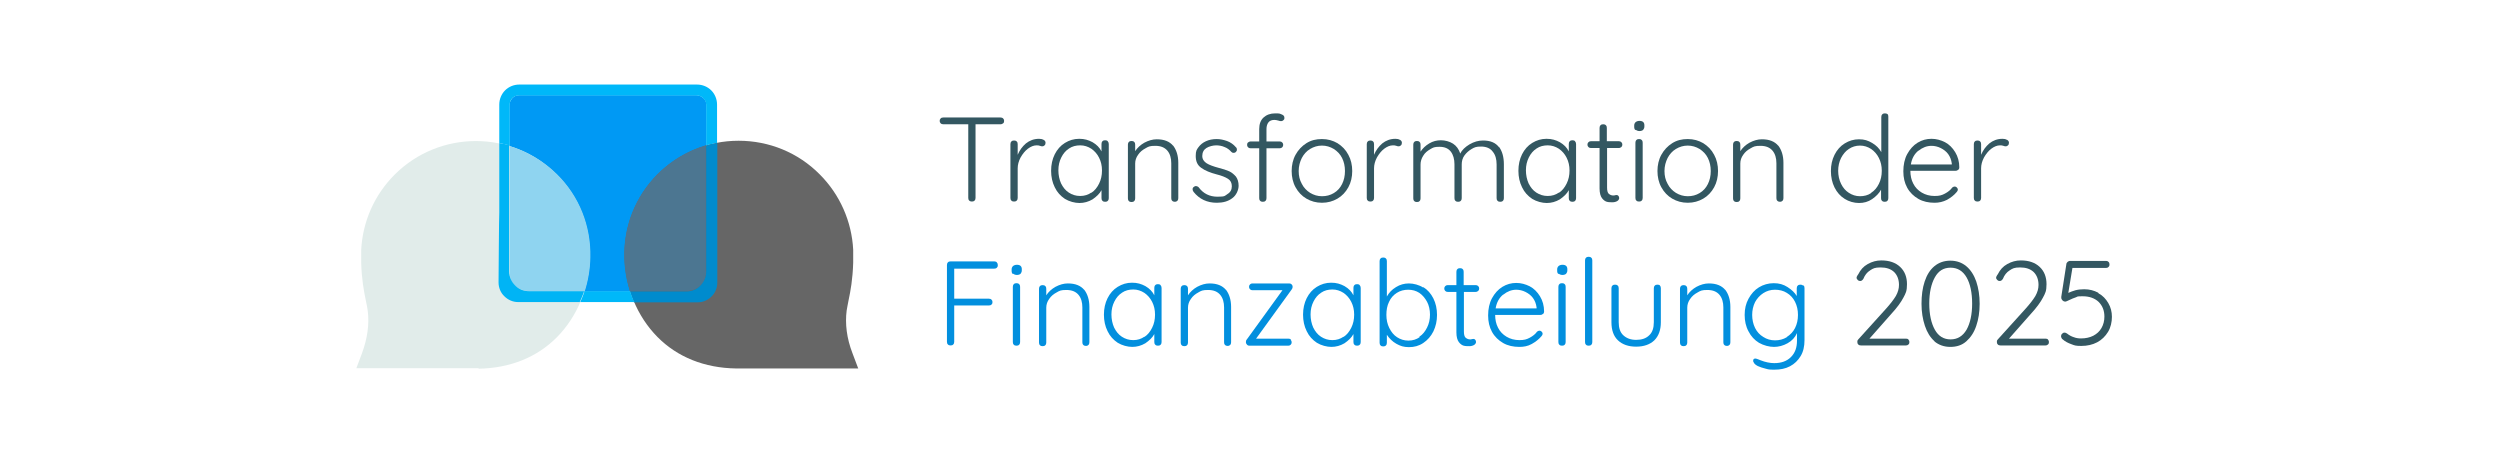 <?xml version="1.0" encoding="UTF-8"?>
<svg xmlns="http://www.w3.org/2000/svg" version="1.1" viewBox="0 0 1032 188">
  <defs>
    <style>
      .cls-1 {
        fill: #008bcd;
      }

      .cls-2 {
        fill: #0099f4;
      }

      .cls-3 {
        fill: none;
        stroke: #666;
        stroke-miterlimit: 10;
        stroke-width: 30px;
      }

      .cls-4 {
        fill: #8fd4f0;
      }

      .cls-5 {
        fill: #e1ecea;
      }

      .cls-6 {
        fill: #00b4f5;
      }

      .cls-7 {
        fill: #335761;
      }

      .cls-8 {
        fill: #666;
      }

      .cls-9 {
        fill: #028fde;
      }

      .cls-10 {
        fill: #4c7691;
      }

      .cls-11 {
        fill: #00b8f9;
      }
    </style>
  </defs>
  <!-- Generator: Adobe Illustrator 28.7.1, SVG Export Plug-In . SVG Version: 1.2.0 Build 142)  -->
  <g>
    <g id="Capa_1">
      <g>
        <path class="cls-7" d="M414.1,48.9c.3.3.4.6.4,1s-.1.8-.4,1c-.3.2-.6.4-1.1.4h-10.3v30.4c0,.4-.1.8-.4,1.1-.3.3-.7.4-1.1.4s-.8-.1-1.1-.4c-.3-.3-.4-.6-.4-1.1v-30.4h-10.3c-.4,0-.8-.1-1.1-.4-.3-.3-.4-.6-.4-1s.1-.7.4-1c.3-.3.6-.4,1.1-.4h23.6c.4,0,.8.1,1.1.4Z"/>
        <path class="cls-7" d="M430.8,57.7c.5.3.8.7.8,1.2s-.1.8-.4,1.1c-.3.3-.6.4-.9.4s-.5,0-1-.2c-.5-.2-.9-.2-1.4-.2-1.2,0-2.4.5-3.6,1.4-1.2.9-2.2,2.2-3,3.6-.8,1.5-1.2,3-1.2,4.5v12.2c0,.4-.1.8-.4,1.1s-.6.4-1.1.4-.8-.1-1.1-.4c-.3-.3-.4-.6-.4-1.1v-22.2c0-.4.1-.8.4-1.1s.6-.4,1.1-.4.8.1,1.1.4c.3.3.4.6.4,1.1v4.4c.8-1.9,1.9-3.4,3.4-4.7,1.5-1.2,3.3-1.9,5.4-1.9.7,0,1.3.1,1.8.4Z"/>
        <path class="cls-7" d="M457.3,58.4c.3.3.4.7.4,1.1v22.3c0,.4-.1.8-.4,1.1s-.6.4-1.1.4-.8-.1-1.1-.4c-.3-.3-.4-.6-.4-1.1v-3.3c-.8,1.5-2.1,2.7-3.7,3.8-1.7,1-3.5,1.5-5.4,1.5s-4.2-.6-6-1.7c-1.8-1.2-3.2-2.7-4.2-4.8-1-2-1.5-4.3-1.5-6.8s.5-4.8,1.5-6.8c1-2,2.4-3.6,4.2-4.7,1.8-1.1,3.7-1.7,5.9-1.7s3.8.5,5.5,1.4c1.7,1,2.9,2.2,3.7,3.8v-3.1c0-.4.1-.8.4-1.1.3-.3.6-.4,1.1-.4s.8.1,1.1.4ZM450.5,79.6c1.4-.9,2.4-2.2,3.2-3.8.8-1.6,1.2-3.4,1.2-5.4s-.4-3.7-1.2-5.3c-.8-1.6-1.9-2.8-3.2-3.7-1.4-.9-2.9-1.4-4.6-1.4s-3.3.4-4.6,1.3c-1.4.9-2.4,2.1-3.2,3.7-.8,1.6-1.2,3.3-1.2,5.3s.4,3.8,1.1,5.4c.8,1.6,1.8,2.9,3.2,3.8,1.4.9,2.9,1.4,4.7,1.4s3.3-.5,4.6-1.4Z"/>
        <path class="cls-7" d="M484.2,60c1.4,1.8,2.2,4.2,2.2,7.2v14.6c0,.4-.1.8-.4,1.1-.3.3-.6.4-1,.4s-.8-.1-1.1-.4c-.3-.3-.4-.6-.4-1.1v-14.4c0-2.1-.5-3.9-1.6-5.2-1.1-1.3-2.7-2-5-2s-2.8.3-4,1c-1.3.7-2.3,1.5-3.1,2.7-.8,1.1-1.2,2.3-1.2,3.6v14.4c0,.4-.1.8-.4,1.1s-.6.4-1.1.4-.8-.1-1.1-.4c-.3-.3-.4-.6-.4-1.1v-22.2c0-.4.1-.8.4-1.1s.6-.4,1.1-.4.8.1,1.1.4c.3.3.4.6.4,1.1v2.7c.9-1.4,2.2-2.6,3.8-3.5,1.7-.9,3.4-1.4,5.1-1.4,3.1,0,5.3.9,6.8,2.7Z"/>
        <path class="cls-7" d="M492.3,78.1c0-.4.2-.8.6-1,.2-.2.5-.3.8-.3s.8.2,1.1.5c1.9,2.6,4.5,3.9,7.8,3.9s3-.4,4.1-1.1c1.2-.7,1.8-1.8,1.8-3.2s-.5-2.4-1.6-3.1-2.6-1.3-4.6-1.8c-2.7-.7-4.9-1.6-6.4-2.7-1.6-1.1-2.3-2.7-2.3-4.9s.4-2.6,1.1-3.6c.8-1.1,1.8-1.9,3.1-2.5,1.3-.6,2.8-.9,4.4-.9s2.8.3,4.3.8c1.4.5,2.7,1.4,3.7,2.6.3.2.4.6.4,1s-.2.7-.5,1c-.2.2-.5.3-.9.3s-.6-.1-.9-.4c-.8-.9-1.7-1.6-2.8-2-1.1-.5-2.3-.7-3.5-.7s-2.9.4-4,1.1c-1.1.7-1.7,1.8-1.7,3.3,0,1.3.7,2.3,1.8,3,1.1.7,2.8,1.3,5,1.9,1.7.4,3.1.9,4.3,1.4,1.1.5,2,1.3,2.8,2.2.7,1,1.1,2.2,1.1,3.8s-.9,3.9-2.6,5.1c-1.7,1.3-3.8,1.9-6.4,1.9-4,0-7.2-1.5-9.6-4.5-.3-.4-.4-.8-.4-1.1Z"/>
        <path class="cls-7" d="M523.7,50.4c-.6.7-.9,1.7-.9,2.9v5.1h5.5c.4,0,.7.1,1,.4.3.3.4.6.4,1s-.1.7-.4,1c-.3.3-.6.4-1,.4h-5.5v20.6c0,.4-.1.8-.4,1.1s-.6.4-1.1.4-.8-.1-1.1-.4c-.3-.3-.4-.6-.4-1.1v-20.6h-3.6c-.4,0-.7-.1-1-.4-.3-.3-.4-.6-.4-1s.1-.8.4-1c.3-.2.6-.4,1-.4h3.6v-5.1c0-2.1.6-3.7,1.8-4.8s2.8-1.7,4.8-1.7,1.8.1,2.6.4c.8.3,1.2.7,1.2,1.4s-.1.7-.4,1c-.3.3-.6.4-.9.4s-.7,0-1.1-.2c-.7-.2-1.3-.3-1.7-.3-1.1,0-1.9.3-2.5,1Z"/>
        <path class="cls-7" d="M556.6,77.3c-1.1,2-2.6,3.6-4.5,4.7-1.9,1.1-4,1.7-6.4,1.7s-4.5-.6-6.4-1.7c-1.9-1.1-3.4-2.7-4.5-4.7-1.1-2-1.6-4.3-1.6-6.7s.5-4.7,1.6-6.7c1.1-2,2.6-3.6,4.5-4.8,1.9-1.2,4-1.7,6.4-1.7s4.5.6,6.4,1.7c1.9,1.2,3.4,2.7,4.5,4.8,1.1,2,1.6,4.3,1.6,6.7s-.5,4.7-1.6,6.7ZM554,65.2c-.8-1.6-2-2.8-3.4-3.7-1.5-.9-3.1-1.4-4.9-1.4s-3.4.5-4.9,1.4c-1.5.9-2.6,2.2-3.4,3.7-.8,1.6-1.3,3.4-1.3,5.4s.4,3.7,1.3,5.3c.8,1.6,2,2.8,3.4,3.7,1.5.9,3.1,1.4,4.9,1.4s3.4-.4,4.9-1.3c1.5-.9,2.6-2.1,3.4-3.7.8-1.6,1.2-3.4,1.2-5.4s-.4-3.8-1.2-5.4Z"/>
        <path class="cls-7" d="M577.9,57.7c.5.3.8.7.8,1.2s-.1.8-.4,1.1c-.3.3-.6.4-.9.4s-.5,0-1-.2c-.5-.2-.9-.2-1.4-.2-1.2,0-2.4.5-3.6,1.4s-2.2,2.2-3,3.6c-.8,1.5-1.2,3-1.2,4.5v12.2c0,.4-.1.8-.4,1.1s-.6.4-1.1.4-.8-.1-1.1-.4c-.3-.3-.4-.6-.4-1.1v-22.2c0-.4.1-.8.4-1.1s.6-.4,1.1-.4.8.1,1.1.4c.3.3.4.6.4,1.1v4.4c.8-1.9,1.9-3.4,3.4-4.7,1.5-1.2,3.3-1.9,5.4-1.9.7,0,1.3.1,1.8.4Z"/>
        <path class="cls-7" d="M618.7,60.5c1.4,1.8,2.1,4.3,2.1,7.3v14c0,.4-.1.8-.4,1.1s-.6.4-1.1.4-.8-.1-1.1-.4c-.3-.3-.4-.6-.4-1.1v-13.9c0-2.2-.5-4-1.6-5.3-1-1.4-2.7-2.1-4.8-2.1s-2.7.3-3.9,1c-1.2.7-2.2,1.6-3,2.7-.8,1.1-1.1,2.4-1.1,3.7v13.9c0,.4-.1.8-.4,1.1s-.6.4-1.1.4-.8-.1-1.1-.4c-.3-.3-.4-.6-.4-1.1v-14c0-2.1-.5-3.9-1.5-5.2-1-1.3-2.5-2-4.7-2s-2.6.3-3.8,1c-1.2.7-2.2,1.5-2.9,2.7-.7,1.1-1.1,2.3-1.1,3.6v14c0,.4-.1.8-.4,1.1s-.6.4-1.1.4-.8-.1-1.1-.4c-.3-.3-.4-.6-.4-1.1v-22.2c0-.4.1-.8.4-1.1s.6-.4,1.1-.4.8.1,1.1.4c.3.3.4.6.4,1.1v2.9c.9-1.4,2.1-2.5,3.6-3.4s3.1-1.3,4.8-1.3,3.6.5,5,1.4c1.4.9,2.4,2.3,3,4.1.7-1.5,2-2.7,3.8-3.8,1.9-1.1,3.7-1.6,5.6-1.6,3,0,5.2.9,6.6,2.8Z"/>
        <path class="cls-7" d="M650.2,58.4c.3.3.4.7.4,1.1v22.3c0,.4-.1.8-.4,1.1s-.6.4-1.1.4-.8-.1-1.1-.4c-.3-.3-.4-.6-.4-1.1v-3.3c-.8,1.5-2.1,2.7-3.7,3.8-1.7,1-3.5,1.5-5.4,1.5s-4.2-.6-6-1.7c-1.8-1.2-3.2-2.7-4.2-4.8-1-2-1.5-4.3-1.5-6.8s.5-4.8,1.5-6.8c1-2,2.4-3.6,4.2-4.7,1.8-1.1,3.7-1.7,5.9-1.7s3.8.5,5.5,1.4c1.7,1,2.9,2.2,3.7,3.8v-3.1c0-.4.1-.8.4-1.1.3-.3.6-.4,1.1-.4s.8.1,1.1.4ZM643.5,79.6c1.4-.9,2.4-2.2,3.2-3.8.8-1.6,1.2-3.4,1.2-5.4s-.4-3.7-1.2-5.3c-.8-1.6-1.9-2.8-3.2-3.7-1.4-.9-2.9-1.4-4.6-1.4s-3.3.4-4.6,1.3c-1.4.9-2.4,2.1-3.2,3.7-.8,1.6-1.2,3.3-1.2,5.3s.4,3.8,1.1,5.4c.8,1.6,1.8,2.9,3.2,3.8,1.4.9,2.9,1.4,4.7,1.4s3.3-.5,4.6-1.4Z"/>
        <path class="cls-7" d="M663.4,60.8v16.6c0,1.3.2,2.1.7,2.6.5.4,1.1.7,1.8.7s.4,0,.7-.1c.3,0,.5-.1.7-.1.3,0,.6.1.8.4.2.2.3.5.3.9s-.3.9-.8,1.2c-.5.3-1.2.5-1.9.5s-1.7,0-2.4-.2c-.7-.2-1.4-.7-2-1.5-.6-.8-1-2.1-1-4v-16.7h-3.6c-.4,0-.7-.1-1-.4-.3-.3-.4-.6-.4-1s.1-.7.4-1c.3-.3.6-.4,1-.4h3.6v-5.5c0-.4.1-.8.4-1.1s.6-.4,1.1-.4.8.1,1.1.4c.3.3.4.6.4,1.1v5.5h5c.4,0,.7.1,1,.4.3.3.4.6.4,1s-.1.7-.4,1c-.3.2-.6.4-1,.4h-5Z"/>
        <path class="cls-7" d="M675.1,53.7c-.4-.3-.5-.8-.5-1.4v-.5c0-.6.2-1,.6-1.4.4-.3.9-.5,1.6-.5,1.3,0,2,.6,2,1.8v.5c0,.6-.2,1-.5,1.4-.3.3-.9.5-1.5.5s-1.2-.2-1.5-.5ZM677.7,82.8c-.3.3-.6.4-1.1.4s-.8-.1-1.1-.4-.4-.6-.4-1.1v-22.8c0-.4.1-.8.4-1.1.3-.3.6-.4,1.1-.4s.8.1,1.1.4c.3.3.4.6.4,1.1v22.8c0,.4-.1.8-.4,1.1Z"/>
        <path class="cls-7" d="M707.6,77.3c-1.1,2-2.6,3.6-4.5,4.7-1.9,1.1-4,1.7-6.4,1.7s-4.5-.6-6.4-1.7c-1.9-1.1-3.4-2.7-4.5-4.7-1.1-2-1.6-4.3-1.6-6.7s.5-4.7,1.6-6.7c1.1-2,2.6-3.6,4.5-4.8,1.9-1.2,4-1.7,6.4-1.7s4.5.6,6.4,1.7c1.9,1.2,3.4,2.7,4.5,4.8,1.1,2,1.6,4.3,1.6,6.7s-.5,4.7-1.6,6.7ZM705,65.2c-.8-1.6-2-2.8-3.4-3.7-1.5-.9-3.1-1.4-4.9-1.4s-3.4.5-4.9,1.4c-1.5.9-2.6,2.2-3.4,3.7-.8,1.6-1.3,3.4-1.3,5.4s.4,3.7,1.3,5.3c.8,1.6,2,2.8,3.4,3.7,1.5.9,3.1,1.4,4.9,1.4s3.4-.4,4.9-1.3c1.5-.9,2.6-2.1,3.4-3.7.8-1.6,1.2-3.4,1.2-5.4s-.4-3.8-1.2-5.4Z"/>
        <path class="cls-7" d="M734,60c1.4,1.8,2.2,4.2,2.2,7.2v14.6c0,.4-.1.8-.4,1.1-.3.3-.6.4-1,.4s-.8-.1-1.1-.4c-.3-.3-.4-.6-.4-1.1v-14.4c0-2.1-.5-3.9-1.6-5.2-1.1-1.3-2.7-2-5-2s-2.8.3-4,1c-1.3.7-2.3,1.5-3.1,2.7-.8,1.1-1.2,2.3-1.2,3.6v14.4c0,.4-.1.8-.4,1.1s-.6.4-1.1.4-.8-.1-1.1-.4c-.3-.3-.4-.6-.4-1.1v-22.2c0-.4.1-.8.4-1.1s.6-.4,1.1-.4.8.1,1.1.4c.3.3.4.6.4,1.1v2.7c.9-1.4,2.2-2.6,3.8-3.5,1.7-.9,3.4-1.4,5.1-1.4,3.1,0,5.3.9,6.8,2.7Z"/>
        <path class="cls-7" d="M779.1,47c.3.3.4.6.4,1.1v33.7c0,.4-.1.8-.4,1.1s-.6.4-1.1.4-.8-.1-1.1-.4c-.3-.3-.4-.6-.4-1.1v-3.5c-.8,1.5-2.1,2.8-3.7,3.9-1.6,1.1-3.4,1.6-5.4,1.6s-4.2-.6-5.9-1.7c-1.8-1.1-3.2-2.7-4.2-4.7-1-2-1.5-4.3-1.5-6.8s.5-4.7,1.5-6.7c1-2,2.4-3.6,4.2-4.7,1.8-1.1,3.7-1.7,5.9-1.7s3.7.5,5.4,1.5c1.7,1,2.9,2.2,3.8,3.8v-14.5c0-.4.1-.8.4-1.1.3-.3.6-.4,1.1-.4s.8.1,1.1.4ZM772.4,79.6c1.4-.9,2.4-2.1,3.2-3.7.8-1.6,1.2-3.4,1.2-5.4s-.4-3.7-1.2-5.3c-.8-1.6-1.9-2.8-3.2-3.7-1.4-.9-2.9-1.4-4.6-1.4s-3.3.5-4.6,1.4c-1.4.9-2.4,2.2-3.2,3.7-.8,1.6-1.2,3.4-1.2,5.3s.4,3.8,1.2,5.4c.8,1.6,1.8,2.8,3.2,3.7,1.4.9,2.9,1.4,4.6,1.4s3.3-.4,4.6-1.3Z"/>
        <path class="cls-7" d="M808.3,70.1c-.3.3-.6.4-1,.4h-18.7c0,2,.4,3.8,1.2,5.3.8,1.6,2,2.8,3.5,3.7,1.5.9,3.3,1.4,5.3,1.4s3-.3,4.3-1c1.3-.7,2.3-1.5,3-2.5.4-.3.7-.4,1-.4s.6.1.9.4c.3.3.4.6.4.9s-.2.7-.5,1c-1.1,1.3-2.4,2.3-4,3.2-1.6.8-3.3,1.2-5.1,1.2-2.5,0-4.8-.5-6.7-1.6s-3.5-2.6-4.6-4.6c-1.1-2-1.6-4.2-1.6-6.8s.5-5.1,1.6-7.1c1.1-2,2.5-3.6,4.3-4.7,1.8-1.1,3.7-1.6,5.7-1.6s3.8.5,5.6,1.4c1.7.9,3.1,2.3,4.2,4.1,1.1,1.8,1.7,3.9,1.7,6.3,0,.4-.1.7-.4,1ZM791.9,62.2c-1.6,1.3-2.7,3.2-3.1,5.7h16.9v-.4c-.2-1.5-.7-2.8-1.5-3.9-.8-1.1-1.9-1.9-3.1-2.5-1.2-.6-2.5-.9-3.8-.9-1.9,0-3.7.7-5.3,2Z"/>
        <path class="cls-7" d="M828.5,57.7c.5.3.8.7.8,1.2s-.1.8-.4,1.1c-.3.3-.6.4-.9.4s-.5,0-1-.2c-.5-.2-.9-.2-1.4-.2-1.2,0-2.4.5-3.6,1.4s-2.2,2.2-3,3.6c-.8,1.5-1.2,3-1.2,4.5v12.2c0,.4-.1.8-.4,1.1s-.6.4-1.1.4-.8-.1-1.1-.4c-.3-.3-.4-.6-.4-1.1v-22.2c0-.4.1-.8.4-1.1s.6-.4,1.1-.4.8.1,1.1.4c.3.3.4.6.4,1.1v4.4c.8-1.9,1.9-3.4,3.4-4.7,1.5-1.2,3.3-1.9,5.4-1.9.7,0,1.3.1,1.8.4Z"/>
        <path class="cls-9" d="M411.5,108.4c.3.3.4.6.4,1.1s-.1.7-.4,1c-.3.3-.6.4-1.1.4h-16.5v12.4h14.3c.4,0,.8.1,1.1.4.3.3.4.6.4,1s-.1.8-.4,1c-.3.3-.6.4-1.1.4h-14.3v15c0,.4-.1.8-.4,1.1-.3.3-.6.4-1.1.4s-.8-.1-1.1-.4c-.3-.3-.4-.6-.4-1.1v-31.7c0-.4.1-.8.4-1.1.3-.3.6-.4,1.1-.4h18c.4,0,.8.1,1.1.4Z"/>
        <path class="cls-9" d="M418.1,113.1c-.4-.3-.5-.8-.5-1.4v-.5c0-.6.2-1,.6-1.4.4-.3.9-.5,1.6-.5,1.3,0,2,.6,2,1.8v.5c0,.6-.2,1-.5,1.4-.3.3-.9.5-1.5.5s-1.2-.2-1.5-.5ZM420.7,142.3c-.3.3-.6.4-1.1.4s-.8-.1-1.1-.4c-.3-.3-.4-.6-.4-1.1v-22.8c0-.4.1-.8.4-1.1s.6-.4,1.1-.4.8.1,1.1.4c.3.3.4.6.4,1.1v22.8c0,.4-.1.8-.4,1.1Z"/>
        <path class="cls-9" d="M447.5,119.5c1.4,1.8,2.2,4.2,2.2,7.2v14.6c0,.4-.1.8-.4,1.1s-.6.4-1,.4-.8-.1-1.1-.4c-.3-.3-.4-.6-.4-1.1v-14.4c0-2.1-.5-3.9-1.6-5.2-1.1-1.3-2.7-2-5-2s-2.8.3-4,1c-1.3.7-2.3,1.5-3.1,2.7-.8,1.1-1.2,2.3-1.2,3.6v14.4c0,.4-.1.8-.4,1.1-.3.3-.6.4-1.1.4s-.8-.1-1.1-.4c-.3-.3-.4-.6-.4-1.1v-22.2c0-.4.1-.8.4-1.1s.6-.4,1.1-.4.8.1,1.1.4c.3.3.4.6.4,1.1v2.7c.9-1.4,2.2-2.6,3.8-3.5,1.7-.9,3.4-1.4,5.1-1.4,3.1,0,5.3.9,6.8,2.7Z"/>
        <path class="cls-9" d="M479.1,117.8c.3.3.4.7.4,1.1v22.3c0,.4-.1.8-.4,1.1-.3.3-.6.4-1.1.4s-.8-.1-1.1-.4c-.3-.3-.4-.6-.4-1.1v-3.3c-.8,1.5-2.1,2.7-3.7,3.8-1.7,1-3.5,1.5-5.4,1.5s-4.2-.6-6-1.7c-1.8-1.2-3.2-2.7-4.2-4.8-1-2-1.5-4.3-1.5-6.8s.5-4.8,1.5-6.8c1-2,2.4-3.6,4.2-4.7,1.8-1.1,3.7-1.7,5.9-1.7s3.8.5,5.5,1.4c1.7,1,2.9,2.2,3.7,3.8v-3.1c0-.4.1-.8.4-1.1.3-.3.6-.4,1.1-.4s.8.1,1.1.4ZM472.4,139.1c1.4-.9,2.4-2.2,3.2-3.8.8-1.6,1.2-3.4,1.2-5.4s-.4-3.7-1.2-5.3c-.8-1.6-1.9-2.8-3.2-3.7-1.4-.9-2.9-1.4-4.6-1.4s-3.3.4-4.6,1.3c-1.4.9-2.4,2.1-3.2,3.7-.8,1.6-1.2,3.3-1.2,5.3s.4,3.8,1.1,5.4c.8,1.6,1.8,2.9,3.2,3.8,1.4.9,2.9,1.4,4.7,1.4s3.3-.5,4.6-1.4Z"/>
        <path class="cls-9" d="M506,119.5c1.4,1.8,2.2,4.2,2.2,7.2v14.6c0,.4-.1.8-.4,1.1s-.6.4-1,.4-.8-.1-1.1-.4c-.3-.3-.4-.6-.4-1.1v-14.4c0-2.1-.5-3.9-1.6-5.2-1.1-1.3-2.7-2-5-2s-2.8.3-4,1c-1.3.7-2.3,1.5-3.1,2.7-.8,1.1-1.2,2.3-1.2,3.6v14.4c0,.4-.1.8-.4,1.1-.3.3-.6.4-1.1.4s-.8-.1-1.1-.4c-.3-.3-.4-.6-.4-1.1v-22.2c0-.4.1-.8.4-1.1s.6-.4,1.1-.4.8.1,1.1.4c.3.3.4.6.4,1.1v2.7c.9-1.4,2.2-2.6,3.8-3.5,1.7-.9,3.4-1.4,5.1-1.4,3.1,0,5.3.9,6.8,2.7Z"/>
        <path class="cls-9" d="M532.8,140.3c.3.3.4.6.4,1s-.1.7-.4,1c-.3.3-.6.4-1,.4h-16.1c-.4,0-.8-.2-1-.5-.3-.3-.4-.6-.4-1s.1-.8.4-1.1l14.7-20.3h-12.4c-.4,0-.7-.1-1-.4-.3-.3-.4-.6-.4-1s.1-.7.4-1c.3-.3.6-.4,1-.4h15.2c.4,0,.7.1,1,.4.3.3.4.6.4,1s-.1.7-.4,1.1l-14.7,20.3h13.4c.4,0,.8.1,1,.4Z"/>
        <path class="cls-9" d="M561.3,117.8c.3.3.4.7.4,1.1v22.3c0,.4-.1.8-.4,1.1-.3.3-.6.4-1.1.4s-.8-.1-1.1-.4c-.3-.3-.4-.6-.4-1.1v-3.3c-.8,1.5-2.1,2.7-3.7,3.8-1.7,1-3.5,1.5-5.4,1.5s-4.2-.6-6-1.7c-1.8-1.2-3.2-2.7-4.2-4.8-1-2-1.5-4.3-1.5-6.8s.5-4.8,1.5-6.8c1-2,2.4-3.6,4.2-4.7s3.7-1.7,5.9-1.7,3.8.5,5.5,1.4c1.7,1,2.9,2.2,3.7,3.8v-3.1c0-.4.1-.8.4-1.1.3-.3.6-.4,1.1-.4s.8.1,1.1.4ZM554.6,139.1c1.4-.9,2.4-2.2,3.2-3.8.8-1.6,1.2-3.4,1.2-5.4s-.4-3.7-1.2-5.3c-.8-1.6-1.9-2.8-3.2-3.7-1.4-.9-2.9-1.4-4.6-1.4s-3.3.4-4.6,1.3c-1.4.9-2.4,2.1-3.2,3.7-.8,1.6-1.2,3.3-1.2,5.3s.4,3.8,1.1,5.4c.8,1.6,1.8,2.9,3.2,3.8,1.4.9,2.9,1.4,4.7,1.4s3.3-.5,4.6-1.4Z"/>
        <path class="cls-9" d="M587.5,118.5c1.8,1.1,3.2,2.7,4.2,4.7,1,2,1.5,4.3,1.5,6.8s-.5,4.7-1.5,6.8c-1,2-2.4,3.6-4.2,4.8-1.8,1.2-3.7,1.7-5.9,1.7s-3.6-.5-5.2-1.4c-1.6-.9-2.9-2.2-3.9-3.7v3.3c0,.4-.1.8-.4,1.1-.3.3-.6.4-1.1.4s-.8-.1-1.1-.4c-.3-.3-.4-.7-.4-1.1v-33.7c0-.4.1-.8.4-1.1.3-.3.6-.4,1.1-.4s.8.1,1.1.4c.3.3.4.6.4,1.1v14.6c.9-1.6,2.1-2.9,3.8-3.9,1.6-1,3.4-1.5,5.3-1.5s4.2.6,5.9,1.7ZM585.9,139c1.4-.9,2.4-2.2,3.2-3.8.8-1.6,1.2-3.4,1.2-5.3s-.4-3.8-1.2-5.3-1.9-2.8-3.2-3.7c-1.4-.9-2.9-1.3-4.6-1.3s-3.3.4-4.7,1.3c-1.4.9-2.5,2.1-3.2,3.7-.8,1.6-1.1,3.4-1.1,5.4s.4,3.8,1.2,5.4c.8,1.6,1.8,2.9,3.2,3.8,1.4.9,2.9,1.4,4.7,1.4s3.3-.5,4.6-1.4Z"/>
        <path class="cls-9" d="M604.3,120.2v16.6c0,1.3.2,2.1.7,2.6.5.4,1.1.7,1.8.7s.4,0,.7-.1c.3,0,.5-.1.7-.1.3,0,.6.1.8.4.2.2.3.5.3.9s-.3.9-.8,1.2c-.5.3-1.2.5-1.9.5s-1.7,0-2.4-.2c-.7-.2-1.4-.7-2-1.5-.6-.8-1-2.1-1-4v-16.7h-3.6c-.4,0-.7-.1-1-.4-.3-.3-.4-.6-.4-1s.1-.7.4-1c.3-.3.6-.4,1-.4h3.6v-5.5c0-.4.1-.8.4-1.1.3-.3.6-.4,1.1-.4s.8.1,1.1.4c.3.3.4.6.4,1.1v5.5h5c.4,0,.7.1,1,.4.3.3.4.6.4,1s-.1.7-.4,1c-.3.2-.6.4-1,.4h-5Z"/>
        <path class="cls-9" d="M636.9,129.6c-.3.3-.6.4-1,.4h-18.7c0,2,.4,3.8,1.2,5.3.8,1.6,2,2.8,3.5,3.7,1.5.9,3.3,1.4,5.3,1.4s3-.3,4.3-1c1.3-.7,2.3-1.5,3-2.5.4-.3.7-.4,1-.4s.6.1.9.4c.3.3.4.6.4.9s-.2.7-.5,1c-1.1,1.3-2.4,2.3-4,3.2s-3.3,1.2-5.1,1.2c-2.5,0-4.8-.5-6.7-1.6s-3.5-2.6-4.6-4.6c-1.1-2-1.6-4.2-1.6-6.8s.5-5.1,1.6-7.1c1.1-2,2.5-3.6,4.3-4.7s3.7-1.6,5.7-1.6,3.8.5,5.6,1.4c1.7.9,3.1,2.3,4.2,4.1,1.1,1.8,1.7,3.9,1.7,6.3,0,.4-.1.7-.4,1ZM620.5,121.6c-1.6,1.3-2.7,3.2-3.1,5.7h16.9v-.4c-.2-1.5-.7-2.8-1.5-3.9-.8-1.1-1.9-1.9-3.1-2.5-1.2-.6-2.5-.9-3.8-.9-1.9,0-3.7.7-5.3,2Z"/>
        <path class="cls-9" d="M643.3,113.1c-.4-.3-.5-.8-.5-1.4v-.5c0-.6.2-1,.6-1.4.4-.3.9-.5,1.6-.5,1.3,0,2,.6,2,1.8v.5c0,.6-.2,1-.5,1.4-.3.3-.9.5-1.5.5s-1.2-.2-1.5-.5ZM645.9,142.3c-.3.3-.6.4-1.1.4s-.8-.1-1.1-.4c-.3-.3-.4-.6-.4-1.1v-22.8c0-.4.1-.8.4-1.1.3-.3.6-.4,1.1-.4s.8.1,1.1.4c.3.3.4.6.4,1.1v22.8c0,.4-.1.8-.4,1.1Z"/>
        <path class="cls-9" d="M656.9,142.3c-.3.3-.6.4-1.1.4s-.8-.1-1.1-.4-.4-.6-.4-1.1v-33.7c0-.4.1-.8.4-1.1.3-.3.6-.4,1.1-.4s.8.1,1.1.4c.3.3.4.6.4,1.1v33.7c0,.4-.1.8-.4,1.1Z"/>
        <path class="cls-9" d="M685.2,117.9c.3.3.4.6.4,1.1v14c0,3.2-.9,5.7-2.7,7.5-1.8,1.7-4.3,2.6-7.5,2.6s-5.7-.9-7.5-2.6-2.7-4.2-2.7-7.5v-14c0-.4.1-.8.4-1.1s.6-.4,1.1-.4.8.1,1.1.4c.3.3.4.6.4,1.1v14c0,2.4.6,4.2,1.9,5.4,1.3,1.2,3,1.9,5.3,1.9s4.1-.6,5.4-1.9c1.3-1.2,1.9-3,1.9-5.4v-14c0-.4.1-.8.4-1.1.3-.3.6-.4,1.1-.4s.8.1,1.1.4Z"/>
        <path class="cls-9" d="M712.1,119.5c1.4,1.8,2.2,4.2,2.2,7.2v14.6c0,.4-.1.8-.4,1.1-.3.3-.6.4-1,.4s-.8-.1-1.1-.4c-.3-.3-.4-.6-.4-1.1v-14.4c0-2.1-.5-3.9-1.6-5.2-1.1-1.3-2.7-2-5-2s-2.8.3-4,1c-1.3.7-2.3,1.5-3.1,2.7-.8,1.1-1.2,2.3-1.2,3.6v14.4c0,.4-.1.8-.4,1.1-.3.3-.6.4-1.1.4s-.8-.1-1.1-.4c-.3-.3-.4-.6-.4-1.1v-22.2c0-.4.1-.8.4-1.1s.6-.4,1.1-.4.8.1,1.1.4c.3.3.4.6.4,1.1v2.7c.9-1.4,2.2-2.6,3.8-3.5,1.7-.9,3.4-1.4,5.1-1.4,3.1,0,5.3.9,6.8,2.7Z"/>
        <path class="cls-9" d="M744.5,117.8c.3.3.4.7.4,1.1v21.5c0,2.6-.5,4.8-1.6,6.6-1.1,1.8-2.5,3.2-4.4,4.2-1.9,1-4,1.4-6.4,1.4s-2.4-.1-3.6-.4c-1.3-.3-2.4-.7-3.3-1.1-.9-.5-1.4-.9-1.6-1.4-.2-.2-.3-.5-.3-.8s.1-.6.4-.8c.1,0,.3-.1.5-.1s.6.1,1.1.3l1,.4c2,.8,4,1.2,5.7,1.2,2.9,0,5.2-.8,6.9-2.5,1.7-1.7,2.5-3.9,2.5-6.8v-3.1c-.8,1.8-2.1,3.2-3.9,4.2-1.8,1-3.7,1.5-5.6,1.5s-4.3-.6-6.2-1.7c-1.8-1.1-3.3-2.7-4.3-4.7-1.1-2-1.6-4.3-1.6-6.8s.5-4.7,1.6-6.7c1.1-2,2.5-3.6,4.3-4.7,1.8-1.1,3.9-1.7,6.1-1.7s4,.5,5.7,1.6,3,2.3,3.8,3.7v-3.2c0-.4.1-.8.4-1.1.3-.3.6-.4,1.1-.4s.8.1,1.1.4ZM737.6,139.1c1.4-.9,2.6-2.1,3.4-3.7.8-1.6,1.2-3.4,1.2-5.4s-.4-3.8-1.2-5.4-1.9-2.8-3.4-3.7c-1.4-.9-3.1-1.3-4.9-1.3s-3.4.5-4.8,1.4c-1.4.9-2.6,2.2-3.4,3.7-.8,1.6-1.2,3.4-1.2,5.3s.4,3.8,1.2,5.4c.8,1.6,1.9,2.8,3.4,3.7,1.4.9,3,1.4,4.8,1.4s3.4-.4,4.9-1.3Z"/>
        <path class="cls-7" d="M787.8,140.2c.3.3.4.6.4,1s-.1.8-.4,1c-.3.3-.6.4-1,.4h-18.6c-.5,0-.8-.1-1.1-.4-.3-.3-.4-.6-.4-1.1s.1-.7.4-1l11.4-12.6c1.8-2,3.2-3.8,4.1-5.3.9-1.6,1.3-3.1,1.3-4.6,0-2.2-.7-4-2-5.3-1.4-1.3-3.2-1.9-5.6-1.9s-3.1.4-4.3,1.2c-1.3.8-2.2,2-2.8,3.5-.4.6-.8.9-1.3.9s-.7-.1-1-.4c-.3-.3-.5-.6-.5-.9s0-.4.2-.7c.1-.3.3-.5.5-.8.9-1.8,2.1-3.2,3.9-4.2s3.6-1.5,5.6-1.5c3.3,0,5.9.9,7.8,2.7s2.8,4.2,2.8,7.1-.5,3.7-1.5,5.6c-1,1.9-2.6,4.1-4.9,6.6l-9.1,10.3h15.2c.4,0,.7.1,1,.4Z"/>
        <path class="cls-7" d="M798.6,140.9c-1.8-1.6-3.1-3.7-4-6.4-.9-2.7-1.4-5.7-1.4-9.1s.4-6.5,1.3-9.2,2.2-4.8,4-6.3,4-2.3,6.6-2.3,4.8.8,6.6,2.3c1.8,1.5,3.2,3.7,4.1,6.3.9,2.7,1.4,5.8,1.4,9.2s-.5,6.5-1.4,9.1c-.9,2.7-2.3,4.8-4.1,6.4-1.8,1.6-4,2.3-6.6,2.3s-4.8-.8-6.6-2.3ZM811.8,136.1c1.5-2.7,2.3-6.3,2.3-10.8s-.8-8.2-2.3-10.8-3.7-4-6.6-4-5,1.3-6.5,4-2.3,6.3-2.3,10.8.8,8.1,2.3,10.8,3.7,4,6.5,4,5-1.3,6.6-4Z"/>
        <path class="cls-7" d="M845.4,140.2c.3.3.4.6.4,1s-.1.8-.4,1c-.3.3-.6.4-1,.4h-18.6c-.5,0-.8-.1-1.1-.4-.3-.3-.4-.6-.4-1.1s.1-.7.4-1l11.4-12.6c1.8-2,3.2-3.8,4.1-5.3.9-1.6,1.3-3.1,1.3-4.6,0-2.2-.7-4-2-5.3-1.4-1.3-3.2-1.9-5.6-1.9s-3.1.4-4.3,1.2c-1.3.8-2.2,2-2.8,3.5-.4.6-.8.9-1.3.9s-.7-.1-1-.4c-.3-.3-.5-.6-.5-.9s0-.4.2-.7c.1-.3.3-.5.5-.8.9-1.8,2.1-3.2,3.9-4.2s3.6-1.5,5.6-1.5c3.3,0,5.9.9,7.8,2.7s2.8,4.2,2.8,7.1-.5,3.7-1.5,5.6c-1,1.9-2.6,4.1-4.9,6.6l-9.1,10.3h15.2c.4,0,.7.1,1,.4Z"/>
        <path class="cls-7" d="M866.3,121.1c1.7.9,3,2.3,4,4,1,1.7,1.5,3.6,1.5,5.7s-.5,4.4-1.6,6.2c-1.1,1.8-2.6,3.3-4.5,4.3-1.9,1-4.1,1.5-6.5,1.5s-2.8-.2-4.1-.7c-1.4-.5-2.6-1.1-3.6-2-.2-.1-.4-.3-.5-.6-.1-.2-.2-.5-.2-.7,0-.3.1-.7.4-1,.3-.3.6-.5,1-.5s.7.1,1.1.4c.9.7,1.8,1.2,2.8,1.5,1,.4,2,.5,3,.5,1.9,0,3.6-.4,5-1.1,1.5-.8,2.6-1.8,3.4-3.2.8-1.4,1.2-3,1.2-4.7,0-2.5-.8-4.5-2.4-6.1-1.6-1.5-3.8-2.3-6.5-2.3s-2,.1-2.8.4c-.9.3-1.9.7-2.9,1.2-.8.4-1.3.6-1.5.6-.5,0-.9-.2-1.2-.5-.3-.3-.5-.7-.5-1.1s0-.3,0-.4l2.1-13.5c0-.3.2-.6.5-.9.3-.2.6-.4,1-.4h14.9c.4,0,.7.1,1,.4.3.3.4.6.4,1.1s-.1.7-.4,1c-.3.3-.6.4-1,.4h-13.9l-1.7,10.3c.9-.4,1.9-.8,3-1.1,1.2-.3,2.4-.4,3.6-.4,2.1,0,4,.5,5.7,1.4Z"/>
      </g>
      <g>
        <path class="cls-3" d="M301.4,83.8"/>
        <path class="cls-2" d="M287.5,120.4h-73.1c-1.1,0-2.1-.5-2.9-1.2-.7-.7-1.2-1.7-1.2-2.9V43.4c0-1.1.5-2.1,1.2-2.9s1.7-1.2,2.9-1.2h73.1c1.1,0,2.1.5,2.9,1.2s1.2,1.7,1.2,2.9v73c0,1.1-.5,2.1-1.2,2.9s-1.7,1.2-2.9,1.2Z"/>
        <g>
          <path class="cls-8" d="M347.7,103.5c-.5-10.2-4.7-20.3-12.5-28.2-16.7-16.7-43.9-16.7-60.6,0-17.3,17.3-15.4,45,0,60.6,8.8,8.9,19.9,11.5,29.3,11.7h43.9c-3.2-8.6-3.2-15.2-2.6-19.8.6-4.7,2.3-10.1,2.6-19.4,0-2.1,0-3.9,0-5"/>
          <path class="cls-8" d="M354.3,152.1h-50.5c-13-.2-24.2-4.7-32.4-13-8.4-8.5-13.3-20.4-13.6-32.8-.3-13,4.6-25.2,13.6-34.3,9-9,20.9-13.9,33.5-13.9s24.6,4.9,33.5,13.9c8.3,8.3,13.2,19.4,13.8,31.1h0c0,1.7,0,3.5,0,5.3-.2,6.9-1.1,11.7-1.9,15.5-.3,1.6-.6,3-.8,4.3-.7,5.4,0,11.4,2.4,17.6l2.3,6.1ZM303.9,143h37.7c-1.3-5.5-1.7-10.8-1-15.8.2-1.6.5-3.2.8-4.9.7-3.7,1.5-8,1.7-14.1,0-1.5,0-3.1,0-4.6h0c-.5-9.5-4.4-18.4-11.2-25.2-7.2-7.2-16.9-11.2-27.1-11.2s-19.9,4-27.1,11.2c-16.1,16.1-13,41,0,54.2,6.6,6.7,15.4,10.1,26.1,10.3Z"/>
        </g>
        <path class="cls-10" d="M291.5,112c0,8.2-8.2,8.2-8.2,8.2h-23.3c-1.4-4.4-2.2-9.1-2.3-13.9-.3-13,4.6-25.2,13.6-34.3,5.7-5.7,12.6-9.8,20.1-12,0,0,0,43.7,0,51.9ZM343.2,103.7"/>
        <g>
          <path class="cls-5" d="M153.7,103.4c.5-10.2,4.7-20.3,12.5-28.2,16.7-16.7,43.9-16.7,60.6,0,17.3,17.3,15.4,45,0,60.6-8.8,8.9-19.9,11.5-29.3,11.7h-43.9c3.2-8.6,3.2-15.2,2.6-19.8-.6-4.7-2.3-10.1-2.6-19.4,0-2.1,0-3.9,0-5"/>
          <path class="cls-5" d="M197.6,152h-50.5l2.3-6.1c2.3-6.2,3.1-12.2,2.4-17.6-.2-1.3-.4-2.7-.8-4.3-.8-3.9-1.7-8.7-1.9-15.5,0-1.8,0-3.5,0-5.3h0c.6-11.8,5.5-22.8,13.8-31.1,18.5-18.5,48.6-18.5,67,0,9,9,13.9,21.2,13.6,34.3-.3,12.4-5.2,24.3-13.6,32.8-8.2,8.3-19.4,12.8-32.4,13h0ZM159.8,142.9h37.7c10.7-.2,19.5-3.6,26.1-10.3,13-13.2,16.1-38.1,0-54.2-7.2-7.2-16.9-11.2-27.1-11.2s-19.9,4-27.1,11.2c-6.7,6.7-10.7,15.7-11.2,25.2h0c0,1.5,0,3,0,4.6.2,6.1,1,10.4,1.7,14.1.3,1.7.6,3.3.8,4.9.7,5.1.3,10.4-1,15.8Z"/>
        </g>
        <path class="cls-4" d="M210.4,60.3c7.2,2.2,13.9,6.1,19.6,11.7,9.1,9,14,21.2,13.7,34.3-.1,4.8-.9,9.5-2.3,13.9h-23.3s-7.6-.5-7.6-6.9,0-53,0-53Z"/>
        <path class="cls-11" d="M206.1,59.1v-15.9c0-2.3.9-4.4,2.4-5.9s3.6-2.4,5.9-2.4h73.3c2.3,0,4.4.9,5.9,2.4,1.5,1.5,2.4,3.6,2.4,5.9v15.8c-.8.1-1.9.4-2.8.6s-1.7.4-1.7.4v-16.8c0-.8-.4-1.9-1.1-2.6s-1.7-1.2-2.7-1.2h-73.5c-1.1,0-2,.4-2.7,1.1s-1.1,1.7-1.1,2.7v16.9s-.3-.1-1-.3-1.7-.4-3.3-.8Z"/>
        <path class="cls-1" d="M296.1,59v57.7c0,2.2-.9,4.3-2.4,5.7-1.5,1.5-3.5,2.4-5.7,2.4h-26.3s-.3-.8-.7-1.8-.8-2.1-1-2.7h23.4c2.2,0,4.3-.9,5.7-2.4,1.5-1.5,2.4-3.5,2.4-5.7v-52.1s.3,0,1-.3,1.9-.4,3.5-.8Z"/>
        <path class="cls-6" d="M206.1,59v28.8c-.1,0-.3,28.8-.3,28.8,0,2.2.9,4.3,2.4,5.7,1.5,1.5,3.5,2.4,5.7,2.4h12.7s12.7,0,12.7,0c0,0,.4-.8.8-1.8s.9-2.1,1-2.7h-11.4s-11.4,0-11.4,0c-2.2,0-4.3-.9-5.7-2.4-1.5-1.5-2.4-3.5-2.4-5.7v-26.1s0-26.1,0-26.1c0,0-.2,0-.9-.2s-1.7-.4-3.4-.7Z"/>
        <path class="cls-11" d="M241.3,120.2h18.8c.3,1,.7,2.1,1.2,3.3.2.4.4.8.6,1.2h-22.4s.9-1.8,1.8-4.5Z"/>
      </g>
    </g>
  </g>
</svg>
